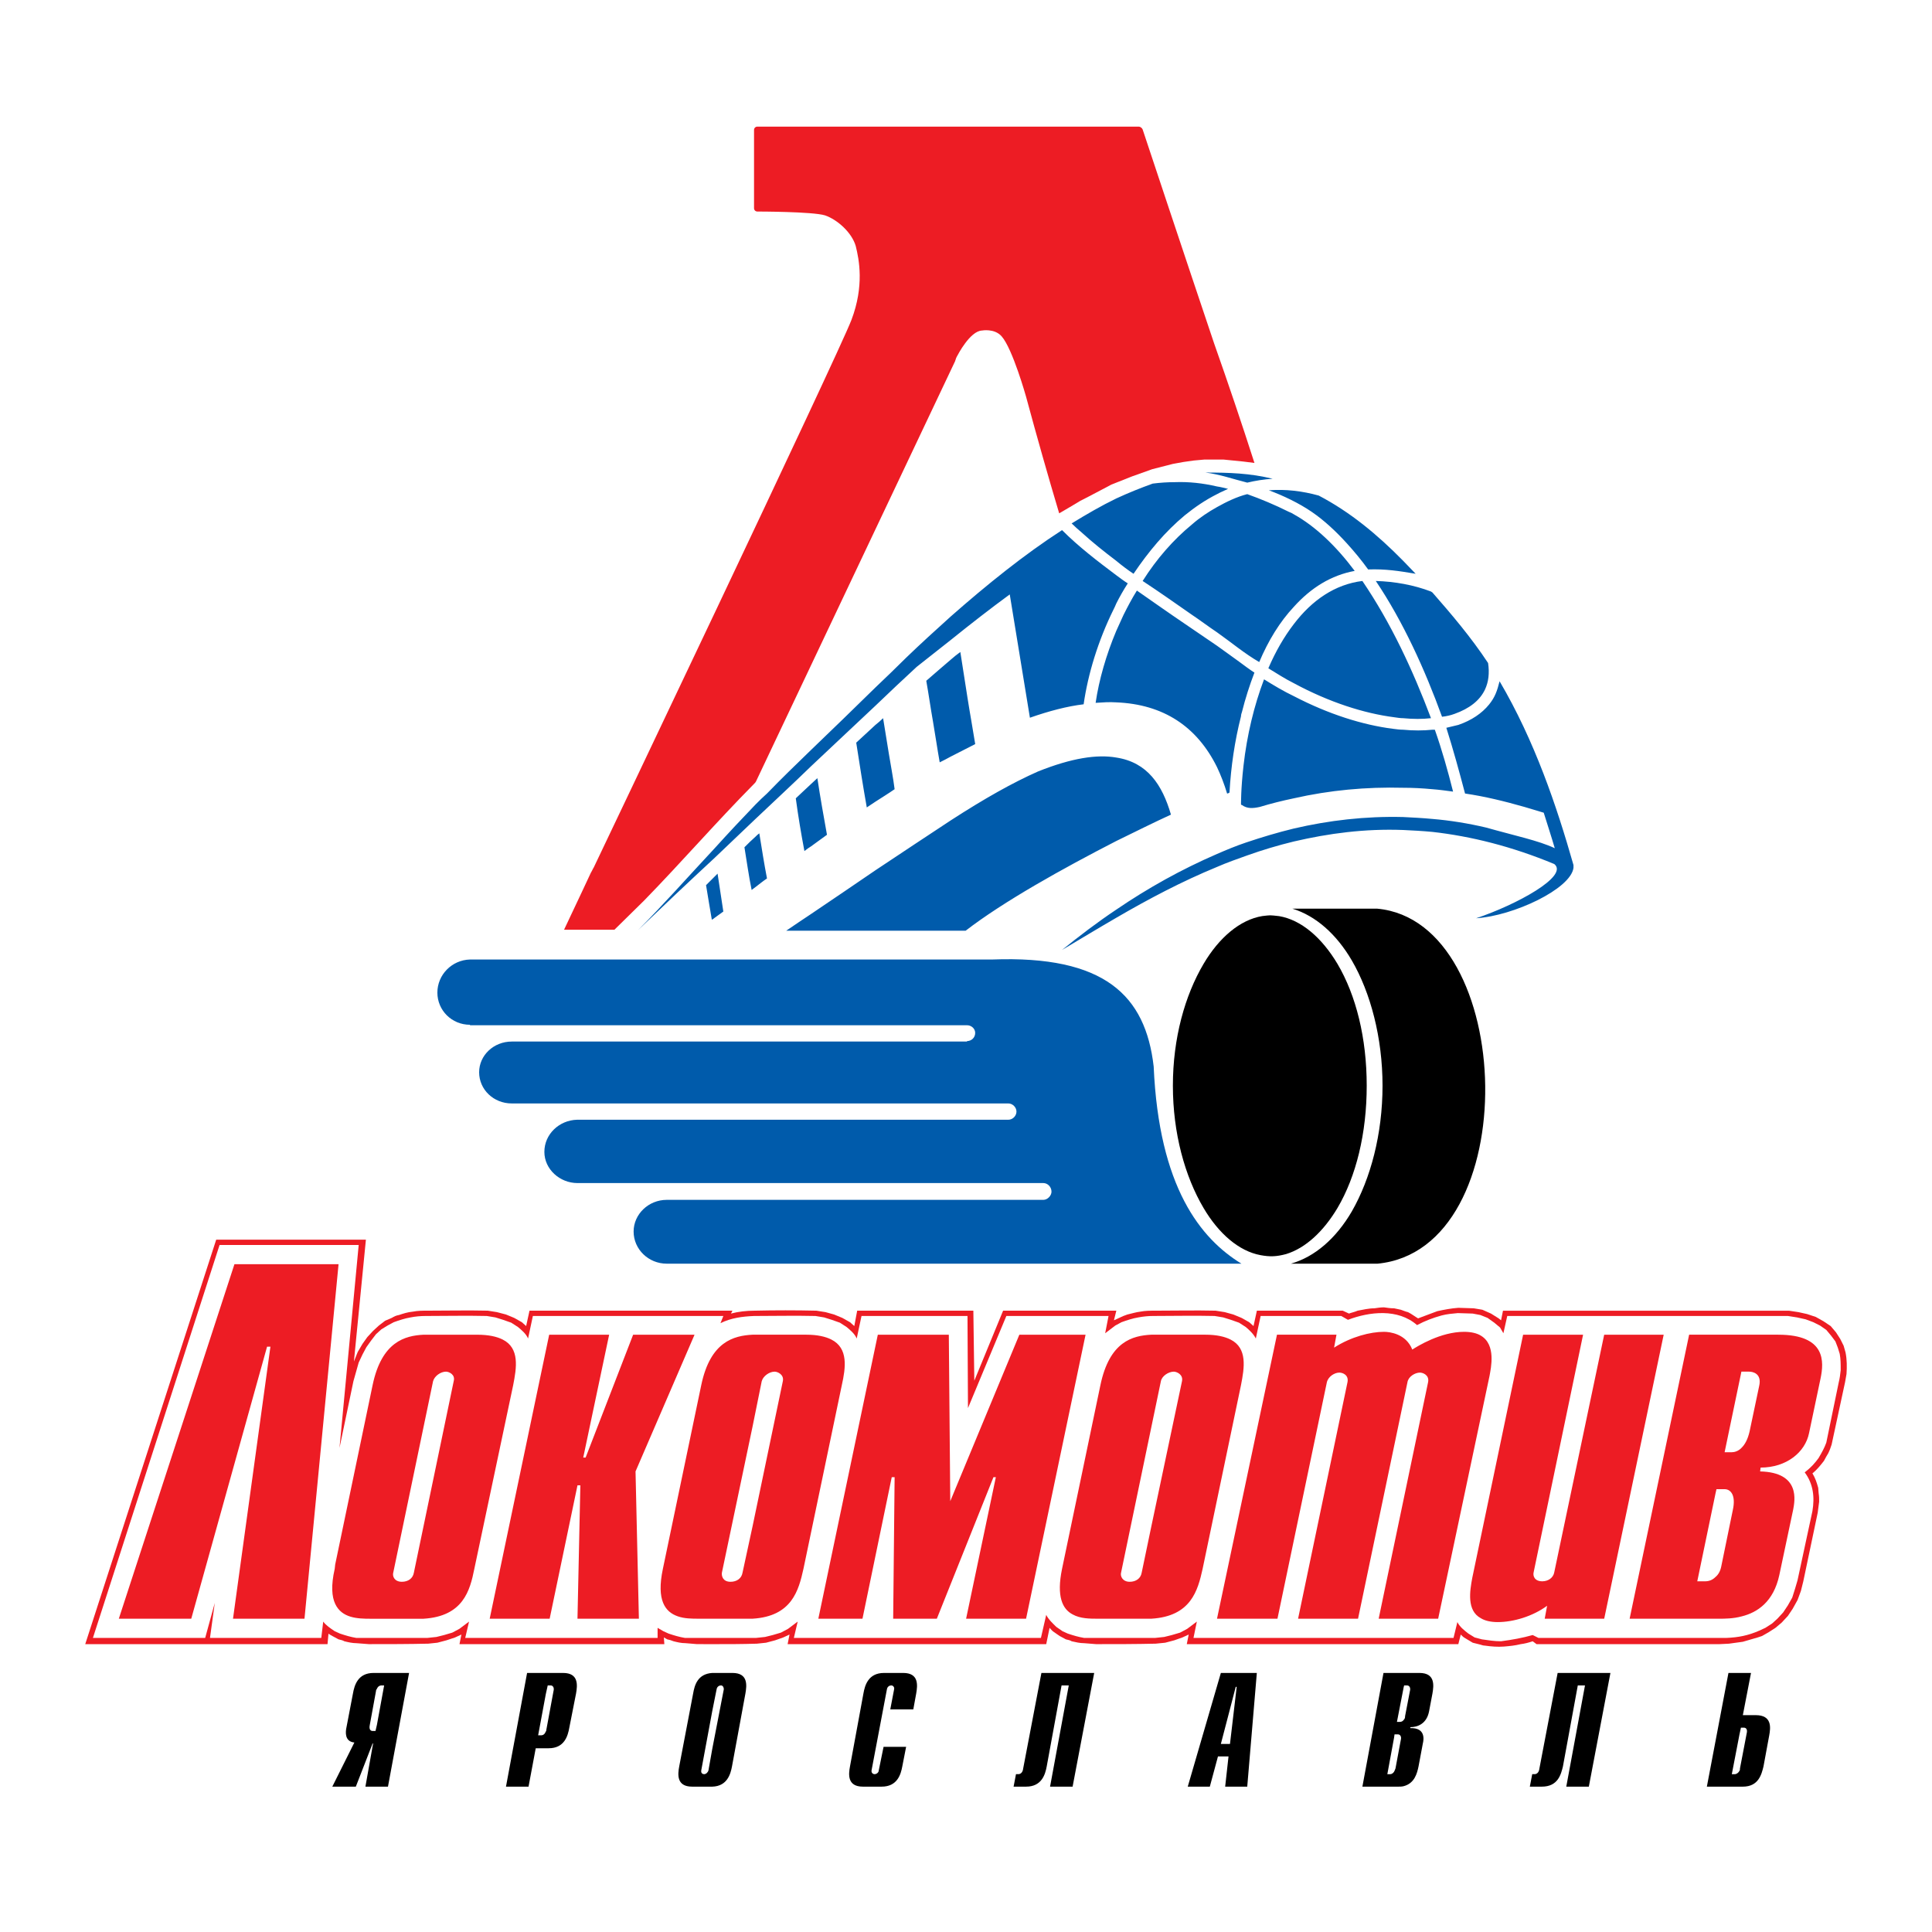 <?xml version="1.0" encoding="utf-8"?>
<!-- Generator: Adobe Illustrator 13.0.0, SVG Export Plug-In . SVG Version: 6.00 Build 14948)  -->
<!DOCTYPE svg PUBLIC "-//W3C//DTD SVG 1.0//EN" "http://www.w3.org/TR/2001/REC-SVG-20010904/DTD/svg10.dtd">
<svg version="1.0" id="Layer_1" xmlns="http://www.w3.org/2000/svg" xmlns:xlink="http://www.w3.org/1999/xlink" x="0px" y="0px"
	 width="192.756px" height="192.756px" viewBox="0 0 192.756 192.756" enable-background="new 0 0 192.756 192.756"
	 xml:space="preserve">
<g>
	<polygon fill-rule="evenodd" clip-rule="evenodd" fill="#FFFFFF" points="0,0 192.756,0 192.756,192.756 0,192.756 0,0 	"/>
	<path fill-rule="evenodd" clip-rule="evenodd" fill="#FFFFFF" d="M34.065,180.121h2.345l1.675-4.309h0.096l-0.813,4.309h1.149
		h1.101l2.154-11.344h-3.255h-0.335c-1.58,0-1.915,1.244-2.058,2.01l-0.67,3.541c-0.048,0.289-0.192,1.246,0.813,1.389
		L34.065,180.121L34.065,180.121z M174.459,178.541c0.048-0.096,0.095-0.143,0.095-0.238l0.671-3.494
		c0.048-0.385-0.096-0.576-0.335-0.576h-0.288l-0.143,0.672l-0.719,3.973h0.287C174.219,178.877,174.363,178.732,174.459,178.541
		L174.459,178.541z M174.459,168.777h1.148l-0.766,4.211h1.292c1.579,0,1.437,1.197,1.292,2.012l-0.574,3.111
		c-0.144,0.766-0.479,2.01-2.058,2.01h-0.335h-3.207l2.105-11.344H174.459L174.459,168.777z M140.951,173.467
		c0.097-0.096,0.145-0.238,0.191-0.383l0.479-2.488c0.048-0.336-0.096-0.574-0.335-0.574H141l-0.049,0.143l-0.622,3.494h0.287
		C140.76,173.658,140.855,173.611,140.951,173.467L140.951,173.467z M140.951,168.777h1.58c1.58,0,1.436,1.244,1.293,2.01
		l-0.336,1.818c-0.239,1.244-1.148,1.58-1.818,1.531l-0.048,0.145c1.531-0.049,1.34,1.102,1.292,1.531l-0.431,2.299
		c-0.144,0.67-0.431,1.674-1.532,1.961c-0.144,0-0.335,0.049-0.526,0.049h-0.383h-3.207l2.154-11.344h1.053H140.951L140.951,168.777
		z M153.589,180.121h1.196c1.58,0,1.915-1.244,2.059-2.01l1.531-8.09h0.718l-1.914,10.1h2.298l2.105-11.344h-5.266l-1.771,9.525
		c-0.096,0.479-0.335,0.574-0.526,0.574h-0.239L153.589,180.121L153.589,180.121z M140.042,178.637
		c0.048-0.096,0.096-0.191,0.096-0.334l0.575-2.824c0.047-0.383-0.097-0.574-0.336-0.574h-0.287l-0.048,0.334l-0.718,3.639h0.287
		C139.803,178.877,139.898,178.781,140.042,178.637L140.042,178.637z M123.528,175.861h0.144l0.67-5.697h-0.144l-0.67,2.586
		l-0.766,3.111H123.528L123.528,175.861z M123.528,168.777h2.776l-0.958,11.344h-1.818h-0.383l0.335-3.016h-1.053l-0.767,3.016
		h-2.25l3.352-11.344H123.528L123.528,168.777z M72.023,176.34l1.101-5.936c0.048-0.191-0.096-0.383-0.287-0.383
		c-0.144,0-0.383,0.096-0.431,0.383l-0.383,2.154l-1.149,5.936c-0.048,0.287,0.191,0.383,0.287,0.383
		c0.24,0,0.431-0.191,0.431-0.383L72.023,176.34L72.023,176.34z M72.023,168.777c0.048,0,0.048,0,0.096,0h1.915
		c1.58,0,1.436,1.244,1.292,2.01l-1.388,7.324c-0.144,0.766-0.431,1.914-1.915,2.01c-0.048,0-0.096,0-0.144,0h-1.866
		c-1.58,0-1.436-1.244-1.293-2.01l1.34-7.324C70.204,170.021,70.54,168.873,72.023,168.777L72.023,168.777z M91.313,176.148h-2.25
		l-0.431,2.346c-0.048,0.191-0.24,0.383-0.431,0.383c-0.144,0-0.335-0.096-0.287-0.383l1.532-8.09
		c0.048-0.287,0.287-0.383,0.383-0.383c0.24,0,0.335,0.191,0.287,0.383l-0.335,2.01h2.25l0.287-1.627
		c0.144-0.766,0.287-2.01-1.292-2.01H89.16c-1.58,0-1.915,1.244-2.058,2.01l-1.388,7.324c-0.144,0.766-0.287,2.01,1.292,2.01h1.915
		c1.58,0,1.915-1.244,2.058-2.01L91.313,176.148L91.313,176.148z M102.084,180.121h1.196c1.579,0,1.915-1.244,2.059-2.01l1.531-8.09
		h0.719l-1.915,10.1h2.298l2.105-11.344h-5.265l-1.771,9.525c-0.096,0.479-0.335,0.574-0.526,0.574h-0.239L102.084,180.121
		L102.084,180.121z M55.414,174.617c0-0.049,0-0.096,0.048-0.193l0.718-3.828c0.048-0.336-0.096-0.574-0.335-0.574h-0.287
		l-0.144,0.861L54.647,175h0.287C55.126,175,55.317,174.855,55.414,174.617L55.414,174.617z M55.414,168.777h1.675
		c1.58,0,1.436,1.244,1.292,2.01l-0.623,3.445c-0.144,0.814-0.479,2.012-2.058,2.012h-0.287h-1.005l-0.718,3.877h-2.298
		l2.154-11.344H55.414L55.414,168.777z M38.517,173.945l-0.096,0.623h-0.335c-0.144,0-0.383-0.096-0.287-0.574l0.622-3.398
		c0.048-0.096,0.048-0.191,0.096-0.24c0.144-0.287,0.287-0.334,0.431-0.334h0.335L38.517,173.945L38.517,173.945z"/>
	<path fill-rule="evenodd" clip-rule="evenodd" fill="#ED1C24" d="M71.257,164.037c1.436,0,2.776,0,4.26-0.047l0.909-0.096
		l0.91-0.24l0.813-0.287l0.623-0.287l-0.191,0.957h25.801l0.335-1.627c0.143,0.145,0.239,0.287,0.383,0.383l0.622,0.432l0.622,0.334
		c0.239,0.049,0.431,0.096,0.574,0.191c0.431,0.096,0.813,0.191,1.245,0.191l1.196,0.096c1.963,0,3.973,0,5.936-0.047l0.957-0.096
		l0.91-0.24l0.813-0.287l0.622-0.287l-0.191,0.957h27.093l0.239-0.957c0.144,0.145,0.287,0.287,0.479,0.383l0.719,0.432l0.766,0.191
		c0.144,0.047,0.287,0.096,0.431,0.096c0.67,0.096,1.292,0.143,1.915,0.096c0.574-0.049,1.101-0.096,1.675-0.24
		c0.383-0.047,0.766-0.143,1.196-0.287l0.384,0.287h18.237l0.957-0.047l1.388-0.191l1.484-0.432l0.431-0.143l0.67-0.383l0.67-0.432
		l0.623-0.527l0.622-0.67l0.479-0.717l0.479-0.861l0.335-0.91l0.239-0.957l1.437-6.846c0.048-0.383,0.096-0.719,0.144-1.102
		c0-0.287,0-0.525-0.048-0.812l-0.048-0.574c-0.144-0.527-0.287-0.957-0.574-1.438c0.431-0.334,0.813-0.812,1.148-1.244
		c0.144-0.287,0.287-0.525,0.431-0.766c0.144-0.287,0.239-0.574,0.335-0.861l1.341-6.223c0.048-0.287,0.096-0.527,0.144-0.814
		c0.048-0.717,0.048-1.436-0.096-2.154l-0.191-0.67l-0.335-0.67l-0.432-0.67l-0.526-0.621l-0.718-0.48l-0.766-0.43l-0.862-0.287
		l-0.861-0.191l-0.957-0.145h-10.1h-18.43l-0.191,0.959l-0.239-0.193l-0.766-0.479l-0.861-0.383l-0.861-0.143l-1.532-0.049
		c-0.718,0.049-1.437,0.191-2.106,0.336c-0.622,0.238-1.292,0.479-1.914,0.717c-0.336-0.191-0.623-0.43-1.006-0.621
		c-0.239-0.049-0.431-0.145-0.718-0.24c-0.239-0.047-0.431-0.096-0.67-0.143c-0.383,0-0.67-0.049-1.005-0.096
		c-0.336,0-0.623,0.047-0.958,0.096c-0.574,0-1.148,0.143-1.675,0.238c-0.335,0.145-0.623,0.191-0.862,0.287l-0.622-0.287h-8.568
		l-0.335,1.533c-0.144-0.145-0.287-0.24-0.431-0.385l-0.766-0.43l-0.813-0.336l-0.862-0.238l-0.909-0.145
		c-2.059-0.047-4.021,0-6.031,0c-0.479,0-1.005,0-1.483,0.096c-0.432,0.049-0.862,0.191-1.293,0.287
		c-0.287,0.096-0.526,0.191-0.813,0.336l-0.526,0.24l0.239-0.959h-11.297l-2.872,6.988l-0.096-6.988H85.521l-0.287,1.533
		c-0.144-0.145-0.287-0.24-0.431-0.385l-0.766-0.43l-0.814-0.336l-0.862-0.238l-0.909-0.145c-2.058-0.047-4.117-0.047-6.175,0
		c-0.814,0-1.627,0.096-2.346,0.287l0.144-0.287H52.829l-0.335,1.533c-0.144-0.145-0.288-0.24-0.431-0.385l-0.766-0.43l-0.814-0.336
		l-0.909-0.238l-0.91-0.145c-2.01-0.047-3.973,0-5.983,0c-0.526,0-1.005,0-1.484,0.096c-0.526,0.049-0.957,0.191-1.388,0.336
		c-0.287,0.047-0.479,0.143-0.718,0.287l-0.67,0.287l-0.622,0.479l-0.574,0.527l-0.575,0.621l-0.479,0.67l-0.479,0.814l-0.383,0.957
		l1.197-12.158H21.571L8.504,164.037h24.173l0.096-1.053c0.096,0.096,0.239,0.145,0.383,0.24l0.623,0.334
		c0.191,0.049,0.431,0.096,0.574,0.191c0.383,0.096,0.814,0.191,1.196,0.191l1.245,0.096c1.963,0,3.973,0,5.936-0.047l0.91-0.096
		l0.91-0.24l0.861-0.287l0.623-0.287l-0.192,0.957h20.439l-0.048-0.67l0.335,0.191c0.239,0.049,0.383,0.096,0.623,0.191
		c0.382,0.096,0.766,0.191,1.196,0.191l1.149,0.096C70.108,164.037,70.683,164.037,71.257,164.037L71.257,164.037z"/>
	<path fill-rule="evenodd" clip-rule="evenodd" fill="#FFFFFF" d="M9.27,163.416h11.201l0.958-3.494l-0.479,3.494h11.105
		l0.192-1.629c0.287,0.383,0.718,0.67,1.148,0.959l0.526,0.238c0.575,0.191,1.053,0.336,1.627,0.432h0.91c2.106,0,4.165,0,6.175,0
		l0.91-0.096l0.766-0.191l0.813-0.24l0.718-0.383l0.958-0.719l-0.383,1.629h19.194v-1.006l0.575,0.336l0.526,0.238
		c0.574,0.191,1.053,0.336,1.627,0.432h0.91c2.106,0,4.165,0,6.175,0l0.91-0.096l0.766-0.191l0.814-0.24l0.718-0.383l0.957-0.719
		l-0.383,1.629h24.651l0.527-2.299c0.238,0.479,0.67,0.863,1.005,1.197l0.622,0.432l0.526,0.238
		c0.574,0.191,1.054,0.336,1.628,0.432h0.909c2.106,0,4.164,0,6.175,0l0.909-0.096l0.766-0.191l0.814-0.24l0.718-0.383l0.957-0.719
		l-0.335,1.629h25.944l0.383-1.58c0.239,0.479,0.67,0.814,1.101,1.148l0.622,0.383l0.719,0.191c0.67,0.096,1.244,0.191,1.914,0.191
		c1.102-0.143,2.154-0.334,3.159-0.621l0.575,0.287c5.983,0,11.966,0,17.949,0h0.814c1.196-0.049,2.154-0.24,3.255-0.719
		l0.622-0.287l0.67-0.43l0.527-0.48l0.574-0.621l0.479-0.719l0.431-0.766l0.287-0.91l0.239-0.812l1.484-6.893
		c0.239-1.389,0.096-2.729-0.767-3.879c0.623-0.479,1.006-0.908,1.389-1.436c0.335-0.574,0.574-1.004,0.766-1.531l1.244-6.031
		c0.097-0.383,0.145-0.766,0.192-1.197c0-0.621,0-1.1-0.096-1.627l-0.192-0.623l-0.239-0.621l-0.431-0.574l-0.479-0.574
		l-0.622-0.432l-0.67-0.336l-0.766-0.287l-0.862-0.191l-0.909-0.143h-10.101h-17.901l-0.384,1.723l-0.335-0.574l-0.574-0.479
		l-0.67-0.479l-0.718-0.287l-0.766-0.145l-1.484-0.047c-0.526,0.047-1.101,0.096-1.627,0.238c-0.862,0.24-1.628,0.527-2.441,0.959
		c-1.915-1.676-4.739-1.342-6.894-0.527l-0.67-0.383h-8.042l-0.479,2.25c-0.239-0.479-0.67-0.861-1.005-1.148l-0.67-0.432
		l-0.814-0.287l-0.766-0.24l-0.861-0.143c-2.059-0.049-4.068,0-6.127,0c-0.479,0-0.957,0.047-1.483,0.143
		c-0.575,0.096-1.149,0.289-1.676,0.479l-0.622,0.336l-1.006,0.766l0.335-1.723h-10.195l-3.829,9.189l-0.048-9.189H85.953
		l-0.479,2.25c-0.192-0.479-0.67-0.861-1.005-1.148l-0.67-0.432l-0.813-0.287l-0.766-0.24l-0.861-0.143
		c-2.059-0.049-4.069,0-6.127,0c-1.149,0.047-2.298,0.191-3.351,0.719l0.288-0.719H53.164l-0.479,2.25
		c-0.191-0.479-0.67-0.861-1.005-1.148l-0.67-0.432l-0.814-0.287l-0.766-0.24l-0.862-0.143c-2.058-0.049-4.068,0-6.127,0
		c-0.479,0-1.005,0.047-1.484,0.143c-0.574,0.096-1.149,0.289-1.675,0.479l-0.622,0.336l-0.623,0.383l-0.526,0.479l-0.479,0.623
		l-0.479,0.67l-0.383,0.719l-0.383,0.812l-0.527,1.867l-1.388,6.654l1.915-20.248H21.906L9.27,163.416L9.27,163.416z"/>
	<path fill-rule="evenodd" clip-rule="evenodd" fill="#005BAB" d="M123.863,126.08c-4.068-2.49-8.233-7.611-8.76-19.674
		c-0.813-7.084-4.883-11.105-16.131-10.675c-10.339,0-32.167,0-52.08,0c-1.819,0.048-3.255,1.532-3.255,3.302
		c0,1.771,1.436,3.209,3.255,3.209v0.047h49.59l0,0c0.431,0,0.813,0.336,0.813,0.766c0,0.479-0.383,0.814-0.813,0.814l0,0v0.047
		H51.058c-1.819,0-3.255,1.389-3.255,3.064c0,1.723,1.436,3.111,3.255,3.111c0,0,0,0,0.048,0H100.6l0,0
		c0.431,0,0.813,0.383,0.813,0.814c0,0.43-0.383,0.812-0.813,0.812l0,0H57.567c-1.771,0.049-3.255,1.436-3.255,3.207
		c0,1.723,1.532,3.111,3.303,3.111h46.479l0,0c0.431,0,0.814,0.383,0.814,0.861c0,0.383-0.384,0.814-0.814,0.814l0,0H66.519
		c-1.819,0-3.303,1.436-3.303,3.16c0,1.77,1.484,3.207,3.303,3.207l0,0C86.67,126.08,107.78,126.08,123.863,126.08L123.863,126.08z"
		/>
	<path fill-rule="evenodd" clip-rule="evenodd" fill="#ED1C24" d="M75.422,77.973l19.865-41.931
		c0.048-0.191,0.144-0.431,0.239-0.575c0,0,1.245-2.441,2.441-2.489c0,0,1.245-0.239,1.963,0.574
		c1.101,1.245,2.441,6.031,2.441,6.031c1.101,4.069,2.201,7.946,3.303,11.632c0.67-0.383,1.388-0.813,2.106-1.245
		c1.053-0.527,2.01-1.053,3.111-1.627l2.058-0.814l2.011-0.718l2.059-0.527l1.053-0.191l1.005-0.144l1.054-0.096h1.962l1.915,0.191
		l1.148,0.144c-1.244-3.877-2.585-7.851-4.021-11.919c-2.824-8.377-7.132-21.349-7.132-21.349c-0.048-0.143-0.239-0.287-0.383-0.287
		H75.565c-0.191,0-0.335,0.144-0.335,0.335v7.802c0,0.191,0.144,0.335,0.335,0.335c0,0,5.505,0,6.75,0.383
		c1.244,0.431,2.68,1.723,3.063,3.063c0.335,1.34,0.862,3.973-0.431,7.372c-1.292,3.399-25.705,54.616-25.705,54.616
		c-0.096,0.144-0.191,0.383-0.287,0.526c0,0-1.292,2.777-2.68,5.696h5.025l2.968-2.919c3.733-3.83,7.18-7.803,10.914-11.584
		C75.278,78.165,75.374,78.068,75.422,77.973L75.422,77.973z"/>
	<path fill-rule="evenodd" clip-rule="evenodd" fill="#005BAB" d="M71.305,87.451c-0.287,0.287-0.575,0.574-0.862,0.861
		c0.192,1.149,0.383,2.346,0.575,3.446c0.096-0.048,0.191-0.096,0.287-0.191c0.287-0.192,0.574-0.431,0.862-0.623
		c-0.191-1.245-0.383-2.489-0.575-3.782C71.497,87.259,71.401,87.355,71.305,87.451L71.305,87.451z M156.987,86.254v0.335
		c-0.287,2.106-5.983,4.787-9.717,5.026c4.021-1.341,9.286-4.212,7.802-5.409c-4.26-1.771-8.329-2.776-12.158-3.207
		c-1.005-0.096-1.963-0.144-2.92-0.191c-3.829-0.144-7.419,0.335-10.913,1.148c-1.578,0.384-3.117,0.843-4.618,1.379
		c-1.011,0.36-2.044,0.722-3.041,1.158c-3.494,1.436-6.845,3.207-10.052,5.074c-1.819,1.053-3.639,2.154-5.409,3.207
		c1.723-1.388,3.542-2.777,5.409-4.021c3.159-2.154,6.51-4.021,10.052-5.553c0.956-0.418,1.935-0.821,2.922-1.152
		c1.539-0.517,3.118-0.991,4.737-1.385c3.494-0.813,7.132-1.244,10.913-1.148c0.957,0.048,1.915,0.096,2.92,0.191
		c1.724,0.144,3.542,0.431,5.361,0.861c2.872,0.814,5.218,1.293,6.845,2.059c-0.335-1.149-0.718-2.298-1.101-3.542l-1.915-0.574
		c-2.01-0.574-3.973-1.053-5.936-1.34c-0.593-2.252-1.162-4.326-1.866-6.558c0.383-0.096,0.813-0.191,1.196-0.287
		c1.316-0.453,2.35-1.153,3.07-2.039c0.578-0.712,0.806-1.353,1.046-2.317c3.494,5.936,5.696,12.445,7.372,18.333
		c0-0.048,0-0.048,0-0.096V86.254L156.987,86.254z M123.815,80.271c0,0,0.048,0.048,0.096,0.048
		c0.526,0.383,1.101,0.335,1.771,0.191c1.102-0.335,2.25-0.622,3.399-0.861c3.59-0.814,7.228-1.149,10.913-1.053
		c0.957,0,1.915,0.048,2.92,0.144c0.67,0.048,1.341,0.144,2.059,0.239c-0.513-2.051-1.114-4.179-1.819-6.175
		c-0.096,0-0.191,0-0.239,0c-0.909,0.096-1.914,0.096-2.92,0c-0.335,0-0.67-0.048-1.053-0.096c-2.968-0.383-6.366-1.436-9.86-3.255
		c-1.006-0.479-1.963-1.053-2.968-1.676c-0.996,2.626-1.701,5.552-2.049,8.616C123.792,78.787,123.82,80.222,123.815,80.271
		L123.815,80.271z M143.872,71.511c0.431-0.048,0.861-0.144,1.244-0.287c1.487-0.528,2.522-1.332,3.039-2.424
		c0.354-0.747,0.465-1.629,0.312-2.65c-1.699-2.575-3.671-4.887-5.553-7.037c-0.048-0.048-0.096-0.048-0.144-0.096
		c-1.726-0.661-3.626-0.997-5.505-1.053C139.996,62.028,142.174,66.832,143.872,71.511L143.872,71.511z M139.994,71.654
		c1.006,0.096,1.915,0.096,2.776,0c-1.804-4.776-3.969-9.459-6.845-13.69c-2.729,0.335-5.026,1.915-6.845,4.308
		c-0.958,1.245-1.819,2.729-2.537,4.404c0.861,0.526,1.675,1.053,2.537,1.484c3.542,1.915,7.036,3.016,10.004,3.398
		C139.42,71.606,139.707,71.654,139.994,71.654L139.994,71.654z M126.592,48.917c1.454,0.537,3.014,1.284,4.286,2.155
		c1.258,0.86,2.441,1.974,3.496,3.136c0.722,0.795,1.453,1.672,2.126,2.606c1.74-0.062,3.063,0.151,4.739,0.431
		c-0.432-0.431-0.814-0.862-1.245-1.292c-2.585-2.633-5.312-4.882-8.424-6.51C129.939,48.991,128.281,48.788,126.592,48.917
		L126.592,48.917z M129.081,60.549c1.723-1.915,3.733-3.159,6.078-3.59c-1.866-2.489-3.925-4.452-6.078-5.648
		c-0.144-0.096-0.335-0.191-0.479-0.239c-1.436-0.718-2.824-1.292-4.164-1.771c-1.03,0.257-2.098,0.776-3.016,1.292
		c-0.861,0.479-1.724,1.053-2.489,1.723c-1.866,1.532-3.542,3.447-4.93,5.648c1.675,1.101,3.303,2.25,4.882,3.351
		c0.861,0.574,1.676,1.196,2.537,1.771c1.402,0.99,2.8,2.16,4.212,2.967C126.544,63.9,127.692,62.033,129.081,60.549L129.081,60.549
		z M126.975,47.769c-0.861,0.048-1.724,0.191-2.537,0.383c-1.381-0.345-2.726-0.826-4.164-1.005
		C122.563,47.146,124.728,47.207,126.975,47.769L126.975,47.769z M123.815,71.443c0.004-0.137,0.05-0.274,0.096-0.411
		c0.335-1.34,0.766-2.681,1.244-3.925c-0.383-0.239-1.147-0.805-1.53-1.092c-0.743-0.529-1.453-1.06-2.203-1.588
		c-1.053-0.718-2.106-1.436-3.159-2.154c-1.628-1.101-3.255-2.25-4.835-3.351c-0.479,0.766-0.909,1.58-1.34,2.441
		c-0.239,0.526-0.479,1.053-0.718,1.58c-1.005,2.393-1.724,4.882-2.059,7.18c0.718-0.048,1.389-0.096,2.059-0.048
		c4.69,0.191,8.041,2.394,10.052,6.462c0.383,0.814,0.718,1.676,1.006,2.633c0.095,0,0.143-0.048,0.239-0.096
		c0.143-2.584,0.526-5.169,1.148-7.611v-0.006V71.45V71.443L123.815,71.443z M121.422,48.535c0.335,0.048,0.718,0.144,1.101,0.239
		l0,0l0,0c-0.383,0.191-0.766,0.335-1.101,0.527c-1.148,0.574-2.202,1.292-3.207,2.106c-1.963,1.627-3.638,3.638-5.122,5.84
		c-0.574-0.383-1.148-0.813-1.723-1.292c-1.197-0.91-2.346-1.819-3.446-2.824c-0.335-0.287-0.67-0.574-1.006-0.91
		c1.484-0.909,2.968-1.771,4.452-2.489c1.244-0.575,2.441-1.053,3.638-1.484c0.766-0.096,1.483-0.144,2.25-0.144
		C118.598,48.056,119.986,48.2,121.422,48.535L121.422,48.535z M111.37,83.908c1.962-0.957,3.781-1.867,5.456-2.632
		c-0.861-2.968-2.345-5.218-5.456-5.696c-1.915-0.335-4.452,0.048-7.803,1.388c-2.489,1.101-5.313,2.681-8.711,4.882
		c-2.202,1.436-4.691,3.111-7.515,4.978c-1.963,1.34-4.069,2.776-6.414,4.356c-0.814,0.526-1.628,1.101-2.489,1.675
		c0.861,0,1.675,0,2.489,0c2.297,0,4.355,0,6.414,0c2.393,0,4.787,0,7.515,0c0.479,0,1.005,0,1.484,0
		C100.121,89.939,106.057,86.637,111.37,83.908L111.37,83.908z M111.37,60.214c0.335-0.67,0.718-1.34,1.148-2.011
		c-0.383-0.239-0.766-0.526-1.148-0.813c-1.868-1.401-3.753-2.843-5.409-4.5c-3.781,2.441-7.515,5.457-11.105,8.616
		c-1.484,1.34-3.016,2.728-4.452,4.116c-1.005,1.005-2.059,2.011-3.063,2.968c-2.154,2.106-4.26,4.165-6.414,6.223
		c-1.484,1.436-2.968,2.872-4.404,4.356c-0.383,0.335-0.766,0.718-1.149,1.101c-1.292,1.34-2.681,2.824-4.069,4.356
		c-2.633,2.824-5.265,5.792-7.659,8.185c2.441-2.345,5.026-4.787,7.659-7.228c1.34-1.293,2.729-2.585,4.069-3.877
		c1.867-1.771,3.733-3.494,5.553-5.265c2.154-2.011,4.308-4.069,6.414-6.031c1.388-1.34,2.776-2.633,4.117-3.877
		c1.148-0.91,2.297-1.819,3.398-2.681c1.962-1.58,3.925-3.111,5.887-4.547c0.67,4.117,1.341,8.233,2.011,12.302
		c1.915-0.67,3.733-1.148,5.361-1.34c0.431-3.016,1.436-6.318,2.968-9.43C111.179,60.645,111.274,60.454,111.37,60.214
		L111.37,60.214z M94.856,65.815c0.335-0.287,0.622-0.527,0.957-0.766c0.24,1.532,0.479,3.063,0.718,4.595s0.526,3.063,0.766,4.595
		c-0.766,0.383-1.58,0.814-2.441,1.245c-0.335,0.191-0.718,0.383-1.101,0.574c-0.239-1.34-0.431-2.681-0.67-4.069
		c-0.239-1.34-0.431-2.728-0.67-4.068C93.276,67.155,94.09,66.485,94.856,65.815L94.856,65.815z M87.341,72.325
		c0.239-0.191,0.526-0.431,0.766-0.67c0.192,1.197,0.383,2.394,0.574,3.542c0.192,1.196,0.431,2.393,0.575,3.542
		c-0.622,0.431-1.245,0.814-1.915,1.245c-0.288,0.191-0.575,0.383-0.862,0.574c-0.383-2.154-0.718-4.308-1.053-6.462
		C86.048,73.521,86.718,72.899,87.341,72.325L87.341,72.325z M80.927,78.212c0.191-0.192,0.431-0.383,0.622-0.575
		c0.287,1.915,0.622,3.782,0.958,5.648c-0.527,0.383-1.053,0.766-1.58,1.149c-0.24,0.144-0.431,0.287-0.67,0.479
		c-0.335-1.771-0.623-3.494-0.861-5.265C79.921,79.169,80.4,78.691,80.927,78.212L80.927,78.212z M75.374,83.478
		c0.144-0.144,0.239-0.239,0.383-0.335c0.24,1.484,0.479,3.016,0.766,4.5c-0.431,0.287-0.766,0.574-1.149,0.861
		c-0.144,0.096-0.239,0.192-0.383,0.288c-0.287-1.388-0.479-2.824-0.718-4.26C74.656,84.148,74.991,83.813,75.374,83.478
		L75.374,83.478z"/>
	<path fill-rule="evenodd" clip-rule="evenodd" d="M128.323,125.117c-0.963,0.258-1.606,0.287-2.563,0.109
		c-2.149-0.396-4.171-2.145-5.678-4.699c-1.867-3.16-3.063-7.469-3.063-12.207s1.196-8.998,3.063-12.158
		c1.548-2.624,3.637-4.397,5.851-4.765c0.865-0.096,0.681-0.105,1.688,0.006c2.204,0.376,4.253,2.139,5.816,4.759
		c1.867,3.16,2.92,7.419,2.92,12.158s-1.053,9.047-2.92,12.207C132.041,122.865,130.258,124.521,128.323,125.117L128.323,125.117z
		 M128.947,90.658c2.78,0,5.622,0,8.462,0c13.93,1.292,14.791,34.034,0,35.422c-2.895,0-5.791,0-8.622,0
		c2.386-0.678,4.514-2.523,6.085-5.219c1.867-3.254,3.063-7.707,3.063-12.541c0-4.787-1.196-9.287-3.063-12.493
		C133.336,93.194,131.269,91.371,128.947,90.658L128.947,90.658z"/>
	<path fill-rule="evenodd" clip-rule="evenodd" fill="#ED1C24" d="M33.442,160.018c-0.335-0.719-0.431-1.82-0.048-3.494l0.048-0.432
		l3.734-17.902c0.909-4.355,3.255-4.93,5.074-5.025c0.239,0,0.431,0,0.623,0h4.738c1.149,0,1.963,0.191,2.537,0.479
		c1.723,0.861,1.388,2.824,1.053,4.547l-3.877,18.334c-0.431,2.152-1.101,4.738-5.074,4.977c-0.144,0-0.335,0-0.526,0h-4.787
		C35.692,161.5,34.113,161.453,33.442,160.018L33.442,160.018z M173.788,144.412c0.287-0.287,0.575-0.766,0.766-1.58l0.958-4.547
		c0.287-1.244-0.622-1.436-1.005-1.436h-0.719h-0.048l-1.675,8.041h0.718C173.022,144.891,173.453,144.795,173.788,144.412
		L173.788,144.412z M177.426,133.164c4.787,0,4.548,2.729,4.213,4.355l-1.148,5.457c-0.383,1.914-2.25,3.445-4.835,3.445
		l-0.048,0.383c4.068,0.096,3.446,2.969,3.303,3.783l-1.388,6.557c-0.575,2.682-2.202,3.734-3.734,4.117
		c-0.861,0.238-1.723,0.238-2.298,0.238h-8.903l5.937-28.336H177.426L177.426,133.164z M171.155,157.336
		c0.287-0.238,0.479-0.574,0.575-1.053l1.148-5.6c0.335-1.484-0.191-2.107-0.813-2.107h-0.813l-0.097,0.432l-1.818,8.76h0.766
		C170.533,157.768,170.868,157.623,171.155,157.336L171.155,157.336z M165.986,133.164h-5.936l-4.979,23.693
		c-0.096,0.574-0.622,0.91-1.196,0.91c-0.767,0-0.958-0.527-0.861-0.91l4.93-23.693h-5.983l-5.074,24.268
		c-0.239,1.293-0.574,3.256,0.862,4.021c0.383,0.238,0.957,0.383,1.675,0.383c1.58,0,3.494-0.574,4.931-1.627l-0.239,1.291h5.936
		L165.986,133.164L165.986,133.164z M148.61,137.279c0.144-0.812,0.67-3.111-0.861-4.02c-0.383-0.24-0.958-0.383-1.676-0.383
		c-2.346,0-4.643,1.436-5.169,1.77c-0.623-1.578-2.25-1.77-2.824-1.77c-1.341,0-3.256,0.479-4.979,1.578l0.239-1.291h-5.936
		l-5.983,28.336h1.341h4.69l4.931-23.598c0.144-0.574,0.766-0.957,1.244-0.957c0.335,0,0.957,0.238,0.813,0.957l-4.93,23.598h5.983
		l4.93-23.598c0.096-0.574,0.767-0.957,1.245-0.957c0.287,0,0.957,0.238,0.813,0.957l-4.931,23.598h5.936L148.61,137.279
		L148.61,137.279z M123.815,138.189c0.335-1.723,0.67-3.686-1.053-4.547c-0.575-0.287-1.389-0.479-2.489-0.479h-4.739
		c-0.239,0-0.431,0-0.67,0c-1.867,0.096-4.164,0.67-5.074,5.025l-3.829,18.334c-0.574,2.775,0.048,4.02,1.053,4.547
		c0.767,0.43,1.724,0.43,2.537,0.43c1.771,0,3.543,0,5.313,0c3.973-0.238,4.644-2.824,5.122-4.977L123.815,138.189L123.815,138.189z
		 M114.864,152.311l3.063-14.504c0.144-0.67-0.526-0.957-0.813-0.957c-0.527,0-1.197,0.43-1.293,0.957l-3.973,19.1
		c-0.096,0.334,0.144,0.908,0.861,0.908c0.622,0,1.102-0.334,1.197-0.908L114.864,152.311L114.864,152.311z M108.307,133.164h-1.293
		H101.7l-6.892,16.609l-0.144-16.609H87.58L81.645,161.5h4.404l2.92-14.119h0.287L89.112,161.5h4.356l5.648-14.119h0.239
		L96.388,161.5h5.983L108.307,133.164L108.307,133.164z M83.99,138.189c0.383-1.723,0.67-3.686-1.053-4.547
		c-0.575-0.287-1.388-0.479-2.489-0.479h-4.787c-0.191,0-0.383,0-0.574,0c-1.867,0.096-4.212,0.67-5.122,5.025l-3.829,18.334
		c-0.67,3.158,0.239,4.307,1.483,4.738c0.67,0.238,1.437,0.238,2.106,0.238h4.787c0.191,0,0.383,0,0.575,0
		c3.925-0.238,4.595-2.824,5.074-4.977L83.99,138.189L83.99,138.189z M75.087,152.262l3.016-14.455
		c0.144-0.67-0.527-0.957-0.814-0.957c-0.526,0-1.149,0.43-1.292,0.957l-0.91,4.5l-3.063,14.6c-0.048,0.334,0.096,0.908,0.861,0.908
		c0.623,0,1.101-0.334,1.197-0.908L75.087,152.262L75.087,152.262z M69.295,133.164h-1.676h-4.451l-4.739,12.254h-0.239
		l2.585-12.254h-5.983L48.856,161.5h5.983l2.776-13.307h0.287L57.615,161.5h6.127l-0.335-14.695L69.295,133.164L69.295,133.164z
		 M39.234,156.906c-0.096,0.334,0.096,0.908,0.862,0.908c0.622,0,1.101-0.334,1.196-0.908l3.973-19.1
		c0.191-0.67-0.479-0.957-0.766-0.957c-0.527,0-1.149,0.43-1.292,0.957L39.234,156.906L39.234,156.906z M33.778,126.127H23.391
		L11.854,161.5h7.228l7.563-27.141h0.335L23.247,161.5h7.132L33.778,126.127L33.778,126.127z"/>
	<path fill-rule="evenodd" clip-rule="evenodd" d="M33.155,178.254h2.346l1.675-4.309h0.048l-0.766,4.309h1.149h1.101l2.106-11.344
		h-3.207h-0.335c-1.58,0-1.915,1.244-2.059,2.059l-0.67,3.494c-0.048,0.287-0.191,1.291,0.813,1.387L33.155,178.254L33.155,178.254z
		 M173.549,176.674c0.048-0.047,0.048-0.143,0.048-0.238l0.67-3.494c0.097-0.383-0.048-0.574-0.287-0.574h-0.287l-0.144,0.67
		l-0.766,3.973h0.287C173.262,177.01,173.453,176.865,173.549,176.674L173.549,176.674z M173.549,166.91h1.149l-0.814,4.211h1.293
		c1.627,0,1.483,1.246,1.34,2.012l-0.574,3.111c-0.191,0.766-0.479,2.01-2.059,2.01h-0.335h-3.255l2.154-11.344H173.549
		L173.549,166.91z M140.042,171.6c0.096-0.094,0.144-0.189,0.144-0.383l0.479-2.488c0.096-0.336-0.048-0.574-0.287-0.574h-0.287
		l-0.048,0.191l-0.67,3.447h0.287C139.803,171.793,139.946,171.744,140.042,171.6L140.042,171.6z M140.042,166.91h1.58
		c1.579,0,1.436,1.244,1.292,2.059l-0.335,1.77c-0.239,1.246-1.148,1.58-1.866,1.58v0.096c1.531-0.047,1.34,1.148,1.244,1.531
		l-0.431,2.299c-0.144,0.67-0.384,1.676-1.484,1.963c-0.191,0.047-0.383,0.047-0.574,0.047h-0.383h-3.159l2.105-11.344h1.054
		H140.042L140.042,166.91z M152.631,178.254h1.197c1.627,0,1.914-1.244,2.105-2.01l1.484-8.09h0.718l-1.867,10.1h2.25l2.154-11.344
		h-5.266l-1.818,9.525c-0.048,0.479-0.335,0.574-0.479,0.574h-0.239L152.631,178.254L152.631,178.254z M139.085,176.77
		c0.048-0.096,0.096-0.191,0.144-0.334l0.526-2.824c0.096-0.336-0.048-0.574-0.287-0.574h-0.335l-0.048,0.334l-0.67,3.639h0.287
		C138.846,177.01,138.989,176.914,139.085,176.77L139.085,176.77z M122.618,173.994h0.097l0.67-5.695h-0.096l-0.671,2.584
		l-0.813,3.111H122.618L122.618,173.994z M122.618,166.91h2.776l-0.957,11.344h-1.819h-0.383l0.335-3.016h-1.053l-0.813,3.016
		h-2.202l3.303-11.344H122.618L122.618,166.91z M71.066,174.473l1.149-5.936c0-0.191-0.096-0.383-0.287-0.383
		c-0.144,0-0.383,0.096-0.431,0.383l-0.431,2.154l-1.101,5.936c-0.048,0.287,0.144,0.383,0.288,0.383
		c0.191,0,0.383-0.191,0.431-0.383L71.066,174.473L71.066,174.473z M71.066,166.91c0.048,0,0.096,0,0.144,0h1.867
		c1.58,0,1.436,1.244,1.292,2.059l-1.34,7.275c-0.144,0.766-0.479,1.963-1.962,2.01c-0.048,0-0.048,0-0.096,0h-1.915
		c-1.58,0-1.437-1.244-1.292-2.01l1.388-7.275C69.295,168.154,69.582,167.006,71.066,166.91L71.066,166.91z M90.404,174.281h-2.25
		l-0.479,2.346c0,0.191-0.191,0.383-0.431,0.383c-0.096,0-0.335-0.096-0.288-0.383l1.532-8.09c0.048-0.287,0.288-0.383,0.431-0.383
		c0.191,0,0.335,0.191,0.287,0.383l-0.383,2.01h2.297l0.288-1.578c0.143-0.814,0.287-2.059-1.293-2.059h-1.915
		c-1.58,0-1.915,1.244-2.058,2.059l-1.34,7.275c-0.144,0.766-0.287,2.01,1.292,2.01h1.867c1.58,0,1.915-1.244,2.059-2.01
		L90.404,174.281L90.404,174.281z M101.126,178.254h1.245c1.579,0,1.914-1.244,2.059-2.01l1.483-8.09h0.718l-1.866,10.1h2.249
		l2.154-11.344h-5.266l-1.818,9.525c-0.048,0.479-0.336,0.574-0.479,0.574h-0.24L101.126,178.254L101.126,178.254z M54.456,172.75
		c0.048-0.049,0.048-0.096,0.048-0.145l0.718-3.877c0.095-0.336-0.048-0.574-0.288-0.574h-0.287l-0.191,0.861l-0.766,4.117h0.287
		C54.217,173.133,54.36,172.988,54.456,172.75L54.456,172.75z M54.456,166.91h1.723c1.58,0,1.436,1.244,1.292,2.059l-0.67,3.398
		c-0.144,0.812-0.479,2.057-2.059,2.057h-0.287h-1.005l-0.718,3.83h-2.25l2.106-11.344H54.456L54.456,166.91z M37.607,172.08
		l-0.144,0.621h-0.287c-0.144,0-0.383-0.096-0.287-0.574l0.622-3.398c0-0.096,0.048-0.191,0.096-0.24
		c0.096-0.238,0.287-0.334,0.431-0.334h0.288L37.607,172.08L37.607,172.08z"/>
</g>
</svg>
